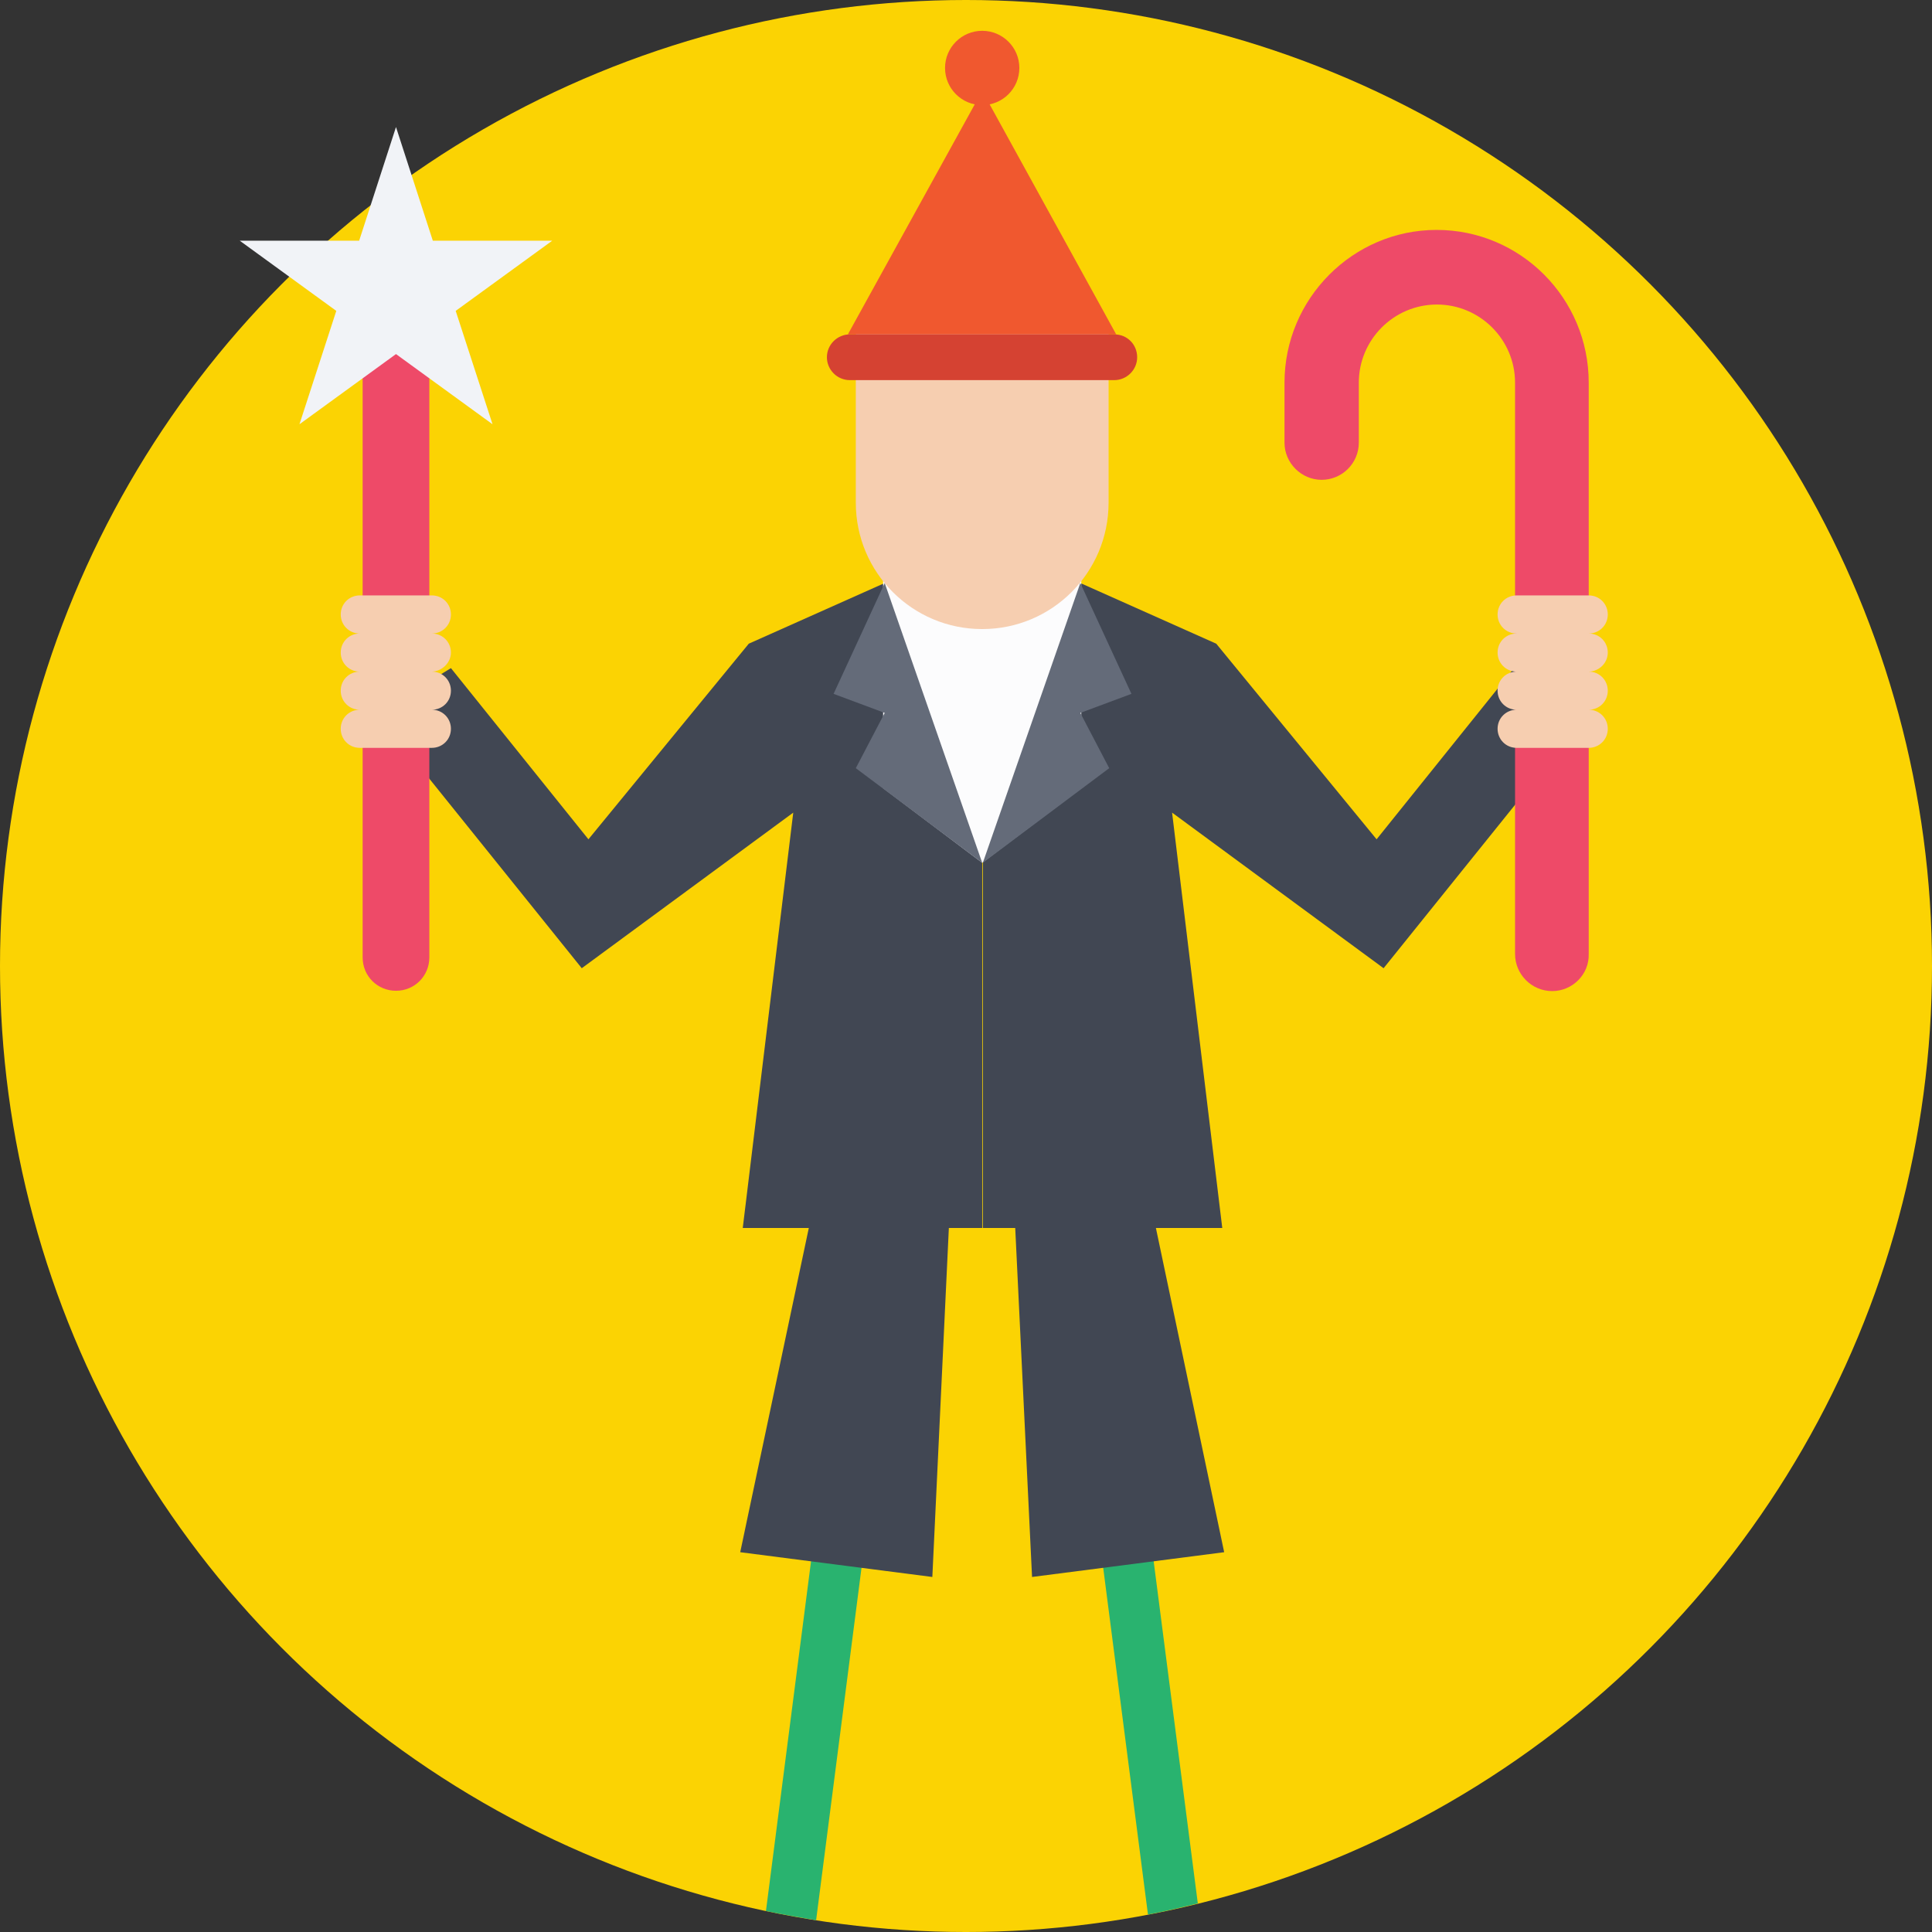 <?xml version="1.0" encoding="iso-8859-1"?>
<!-- Uploaded to: SVG Repo, www.svgrepo.com, Generator: SVG Repo Mixer Tools -->
<svg height="800px" width="800px" version="1.1" id="Layer_1" xmlns="http://www.w3.org/2000/svg" xmlns:xlink="http://www.w3.org/1999/xlink" 
	 viewBox="0 0 393.309 393.309" xml:space="preserve">
<rect x="0" y="0" width="393.309" height="393.309" fill="#333333" stroke="none"/>
<circle style="fill:#FBD303;" cx="196.655" cy="196.655" r="196.655"/>
<g>
	<path style="fill:#29B36F;" d="M155.927,389.042c3.426,0.711,6.788,1.293,10.214,1.875l11.119-86.303l-10.279-1.293
		L155.927,389.042z"/>
	<path style="fill:#29B36F;" d="M232.986,303.321l-10.279,1.293l10.99,85.139c3.426-0.646,6.788-1.422,10.15-2.263L232.986,303.321z
		"/>
</g>
<g>
	<polygon style="fill:#414753;" points="152.436,131.038 119.79,170.861 91.798,136.016 76.735,145.261 118.432,197.107 
		161.487,165.43 151.208,249.988 164.655,249.988 150.691,315.992 189.802,321.034 193.164,249.988 199.952,249.988 
		199.952,175.644 180.105,118.691 	"/>
	<polygon style="fill:#414753;" points="320.517,148.816 308.234,136.016 280.242,170.861 247.596,131.038 219.927,118.691 
		200.081,175.644 200.081,249.988 206.675,249.988 210.101,321.034 249.212,315.992 235.313,249.988 248.824,249.988 238.61,165.43 
		281.665,197.107 	"/>
</g>
<polygon style="fill:#FCFCFD;" points="179.782,112.808 220.121,112.808 220.121,160.453 199.952,175.644 179.782,160.453 "/>
<path style="fill:#F6CEB0;" d="M174.222,67.232v35.103c0,14.222,11.507,25.729,25.729,25.729s25.729-11.507,25.729-25.729V67.232
	C225.681,67.232,174.222,67.232,174.222,67.232z"/>
<g>
	<polygon style="fill:#646B79;" points="180.105,118.691 169.697,141.253 180.105,145.131 174.222,156.38 199.952,175.644 	"/>
	<polygon style="fill:#646B79;" points="219.927,118.691 230.335,141.253 219.927,145.131 225.81,156.38 200.081,175.644 	"/>
</g>
<polygon style="fill:#F0582F;" points="227.232,68.073 199.952,18.489 172.606,68.073 "/>
<path style="fill:#D54232;" d="M226.844,68.073h-53.851c-2.521,0-4.655,2.069-4.655,4.655c0,2.521,2.069,4.655,4.655,4.655h53.851
	c2.521,0,4.655-2.069,4.655-4.655C231.499,70.141,229.495,68.073,226.844,68.073z"/>
<circle style="fill:#F0582F;" cx="199.952" cy="13.834" r="7.564"/>
<path style="fill:#EE4A68;" d="M80.614,59.475c-3.814,0-6.788,3.038-6.788,6.788v128.646c0,3.814,3.038,6.788,6.788,6.788
	c3.814,0,6.788-3.038,6.788-6.788V66.263C87.402,62.513,84.364,59.475,80.614,59.475z"/>
<path style="fill:#F6CEB0;" d="M91.798,132.848c0-2.133-1.681-3.879-3.879-3.879c2.133,0,3.879-1.681,3.879-3.879
	c0-2.133-1.681-3.879-3.879-3.879H73.244c-2.133,0-3.879,1.681-3.879,3.879c0,2.133,1.681,3.879,3.879,3.879
	c-2.133,0-3.879,1.681-3.879,3.879c0,2.133,1.681,3.879,3.879,3.879c-2.133,0-3.879,1.681-3.879,3.879
	c0,2.133,1.681,3.879,3.879,3.879c-2.133,0-3.879,1.681-3.879,3.879c0,2.133,1.681,3.879,3.879,3.879h14.675
	c2.133,0,3.879-1.681,3.879-3.879c0-2.133-1.681-3.879-3.879-3.879c2.133,0,3.879-1.681,3.879-3.879
	c0-2.133-1.681-3.879-3.879-3.879C89.988,136.663,91.798,134.917,91.798,132.848z"/>
<polygon style="fill:#F1F3F7;" points="80.614,25.859 88.113,49.002 112.42,49.002 92.768,63.289 100.267,86.368 80.614,72.081 
	60.962,86.368 68.461,63.289 48.808,49.002 73.115,49.002 "/>
<path style="fill:#EE4A68;" d="M315.992,201.762c-4.202,0-7.564-3.426-7.564-7.564V77.899c0-8.792-7.176-15.903-15.903-15.903
	c-8.792,0-15.903,7.176-15.903,15.903v12.218c0,4.202-3.426,7.564-7.564,7.564s-7.564-3.426-7.564-7.564V77.899
	c0-17.067,13.899-31.095,30.966-31.095c17.067,0,30.966,13.899,30.966,31.095v116.299
	C323.556,198.335,320.129,201.762,315.992,201.762z"/>
<path style="fill:#F6CEB0;" d="M327.305,132.848c0-2.133-1.681-3.879-3.879-3.879c2.133,0,3.879-1.681,3.879-3.879
	c0-2.133-1.681-3.879-3.879-3.879h-14.675c-2.133,0-3.879,1.681-3.879,3.879c0,2.133,1.681,3.879,3.879,3.879
	c-2.133,0-3.879,1.681-3.879,3.879c0,2.133,1.681,3.879,3.879,3.879c-2.133,0-3.879,1.681-3.879,3.879
	c0,2.133,1.681,3.879,3.879,3.879c-2.133,0-3.879,1.681-3.879,3.879c0,2.133,1.681,3.879,3.879,3.879h14.675
	c2.133,0,3.879-1.681,3.879-3.879c0-2.133-1.681-3.879-3.879-3.879c2.133,0,3.879-1.681,3.879-3.879
	c0-2.133-1.681-3.879-3.879-3.879C325.624,136.663,327.305,134.917,327.305,132.848z"/>
</svg>
